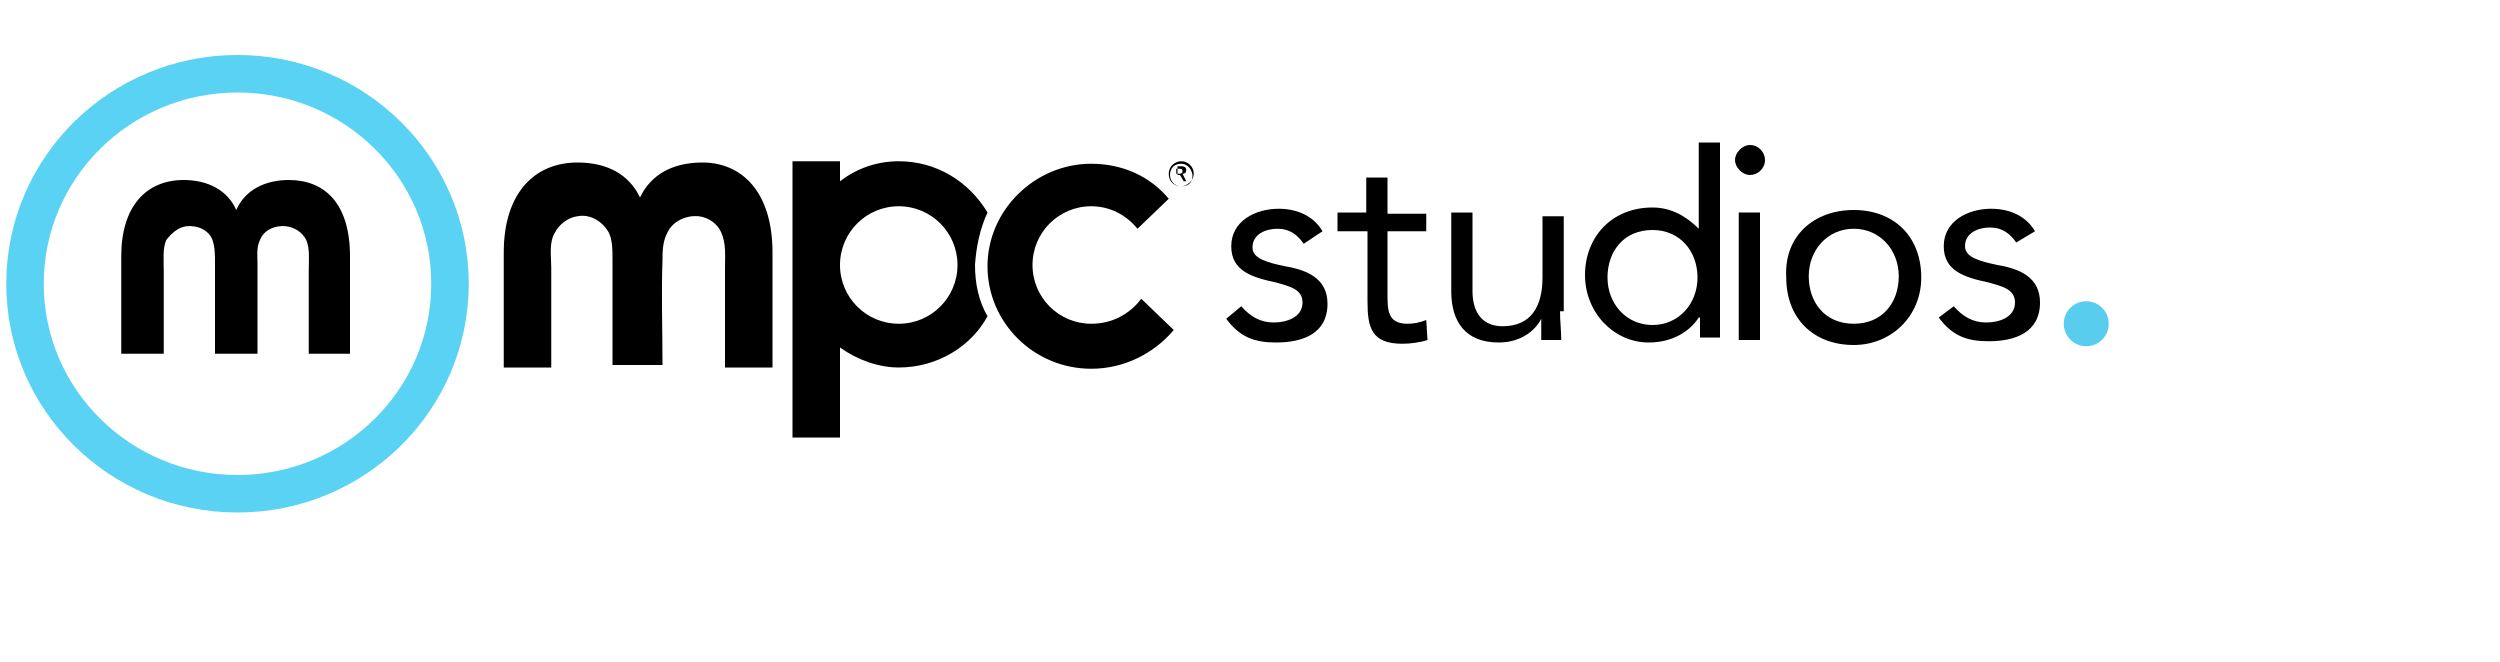 <?xml version="1.0" encoding="utf-8"?>
<!-- Generator: Adobe Illustrator 22.0.0, SVG Export Plug-In . SVG Version: 6.00 Build 0)  -->
<svg version="1.1" id="Layer_1" xmlns="http://www.w3.org/2000/svg" xmlns:xlink="http://www.w3.org/1999/xlink" x="0px" y="0px"
	 width="200px" height="53px" viewBox="0 0 200 53" style="enable-background:new 0 0 200 53;" xml:space="preserve">
<style type="text/css">
	.st0{fill:#58CDED;}
	.st1{fill:none;stroke:#59D2F3;stroke-width:3;stroke-miterlimit:10;}
</style>
<g>
	<path d="M99.3,24.5c0.7,0.8,1.5,1.3,2.6,1.3c1,0,2.3-0.4,2.3-1.6c0-1.1-1.1-1.3-2.1-1.6c-1.9-0.4-3.6-0.9-3.6-2.9s1.9-3,3.8-3
		c1.5,0,2.8,0.6,3.5,1.8l-1.5,1c-0.5-0.7-1.1-1.2-2.1-1.2c-0.9,0-2,0.4-2,1.5c0,0.9,1.2,1.2,2.6,1.5c1.8,0.3,3.4,1,3.4,3
		c0,2.4-2,3.1-4.1,3.1c-1.7,0-2.9-0.4-4-1.9L99.3,24.5z"/>
	<path d="M114,18.5H111v5c0,1.3,0,2.4,1.6,2.4c0.5,0,1-0.1,1.5-0.3l0.1,1.6c-0.6,0.2-1.4,0.3-2,0.3c-2.5,0-2.8-1.3-2.8-3.4v-5.6H107
		V17h2.3v-2.8h1.7v2.9h3.1V18.5z"/>
	<path d="M124.8,24.8c0,0.9,0.1,1.7,0.1,2.4h-1.6c0-0.6,0-1.1,0-1.7l0,0c-0.5,1-1.7,1.9-3.4,1.9c-2.7,0-3.8-1.7-3.8-4.1v-6.3h1.7
		v6.3c0,1.7,0.8,2.8,2.4,2.8c2.3,0,3.2-1.6,3.2-3.9v-4.9h1.7v7.6H124.8z"/>
	<path d="M135.9,25.4L135.9,25.4c-0.7,1.1-2.1,2-4,2c-2.8,0-5.1-2.4-5.1-5.4s2.1-5.4,5.4-5.4c1.5,0,2.7,0.7,3.7,1.7l0,0v-6.9h1.7V27
		H136v-1.6H135.9z M132.2,18.4c-2.3,0-3.6,1.7-3.6,3.8s1.5,3.8,3.6,3.8s3.6-1.7,3.6-3.8S134.4,18.4,132.2,18.4z"/>
	<path d="M140,11.6c0.7,0,1.2,0.6,1.2,1.2c0,0.7-0.6,1.2-1.2,1.2s-1.2-0.6-1.2-1.2C138.8,12.2,139.4,11.6,140,11.6z"/>
	<rect x="139.1" y="17" width="1.7" height="10.2"/>
	<path d="M148.3,16.8c3.2,0,5.4,2.1,5.4,5.4c0,3.1-2.4,5.4-5.4,5.4c-3.2,0-5.4-2.1-5.4-5.4C142.7,18.9,145.1,16.8,148.3,16.8z
		 M148.3,25.9c2.3,0,3.6-1.7,3.6-3.8s-1.5-3.8-3.6-3.8c-2.1,0-3.6,1.7-3.6,3.8S146,25.9,148.3,25.9z"/>
	<path d="M156.3,24.5c0.7,0.8,1.5,1.3,2.6,1.3c1,0,2.3-0.4,2.3-1.6c0-1.1-1.1-1.3-2.1-1.6c-1.9-0.4-3.6-0.9-3.6-2.9s1.9-3,3.8-3
		c1.5,0,2.8,0.6,3.5,1.8l-1.5,0.9c-0.5-0.7-1.1-1.2-2.1-1.2c-0.9,0-2,0.4-2,1.5c0,0.9,1.2,1.2,2.6,1.5c1.8,0.3,3.4,1,3.4,3
		c0,2.4-2,3.1-4.1,3.1c-1.7,0-2.9-0.4-4-1.9L156.3,24.5z"/>
	<path d="M91.3,23.9c-0.9,1.2-2.3,2-4,2c-2.6,0-4.7-2.1-4.7-4.7s2.1-4.7,4.7-4.7c1.5,0,2.8,0.7,3.7,1.8l2.5-2.4
		c-1.5-1.8-3.7-2.8-6.2-2.8c-4.5,0-8.3,3.7-8.3,8.2s3.7,8.2,8.3,8.2c2.6,0,5-1.2,6.6-3.1L91.3,23.9z M61.8,20.2v9.2H58v-8
		c0-0.9,0.1-1.9-0.3-2.8c-0.3-0.7-1-1.2-1.8-1.3c-1-0.1-2.1,0.4-2.5,1.3C53,19.3,53,20.2,53,20.8c-0.1,2.8,0,5.6,0,8.4h-2h-2
		c0-2.8,0-5.6,0-8.4c0-0.8,0-1.6-0.3-2.2c-0.5-0.9-1.5-1.5-2.5-1.3c-0.8,0.1-1.5,0.7-1.8,1.3c-0.5,0.8-0.3,1.9-0.3,2.8v8h-3.8v-9.2
		c0-4.8,2.5-7.2,5.9-7.2c2.3,0,4.1,0.9,5,2.8c0.9-1.9,2.7-2.8,5-2.8C59.3,13,61.8,15.3,61.8,20.2z M79,17c-1.5-2.5-4.1-4.1-7.1-4.1
		c-1.8,0-3.4,0.6-4.7,1.6v-1.6h-3.8V35h3.8c0,0,0-4.4,0-7.2c1.4,1,3.1,1.6,4.7,1.6c3.1,0,5.8-1.7,7.1-4.1c-0.7-1.2-1-2.6-1-4.1
		C78.1,19.7,78.4,18.3,79,17z M71.9,25.9c-2.6,0-4.7-2.1-4.7-4.7s2.1-4.7,4.7-4.7c2.6,0,4.7,2.1,4.7,4.7S74.5,25.9,71.9,25.9z"/>
	<g>
		<g>
			<path d="M94.1,13.3h0.3c0.2,0,0.5,0,0.5,0.3c0,0.2-0.1,0.3-0.3,0.3l0.3,0.6h-0.2L94.4,14h-0.2v0.6h0V13.3z M94.2,13.9h0.1
				c0.1,0,0.3,0,0.3-0.2c0-0.2-0.1-0.2-0.3-0.2h-0.2v0.4H94.2z"/>
		</g>
		<path d="M94.5,14.9c-0.6,0-1-0.4-1-1c0-0.6,0.5-1,1-1s1,0.4,1,1C95.5,14.4,95,14.9,94.5,14.9z M94.5,13.1c-0.5,0-0.9,0.3-0.9,0.9
			c0,0.4,0.3,0.9,0.9,0.9s0.9-0.3,0.9-0.9C95.3,13.4,94.9,13.1,94.5,13.1z"/>
	</g>
</g>
<ellipse class="st0" cx="166.9" cy="25.9" rx="1.8" ry="1.8"/>
<path d="M28,20.5v7.8h-3.3v-6.7c0-0.8,0.1-1.7-0.2-2.4c-0.3-0.6-0.9-1-1.6-1.1c-0.9-0.1-1.8,0.3-2.1,1.1c-0.3,0.6-0.2,1.3-0.2,1.9
	c0,2.4,0,4.8,0,7.2h-1.7h-1.7c0-2.4,0-4.8,0-7.2c0-0.7,0-1.3-0.2-1.9c-0.3-0.8-1.2-1.2-2.1-1.1c-0.7,0.1-1.2,0.6-1.6,1.1
	c-0.3,0.7-0.2,1.6-0.2,2.4v6.7H9.7v-7.8c0-4,2-6.1,5-6.1c1.9,0,3.5,0.8,4.2,2.4c0.7-1.6,2.3-2.4,4.2-2.4C26,14.4,28,16.3,28,20.5z"
	/>
<ellipse class="st1" cx="19" cy="22.7" rx="17" ry="16.8"/>
</svg>
